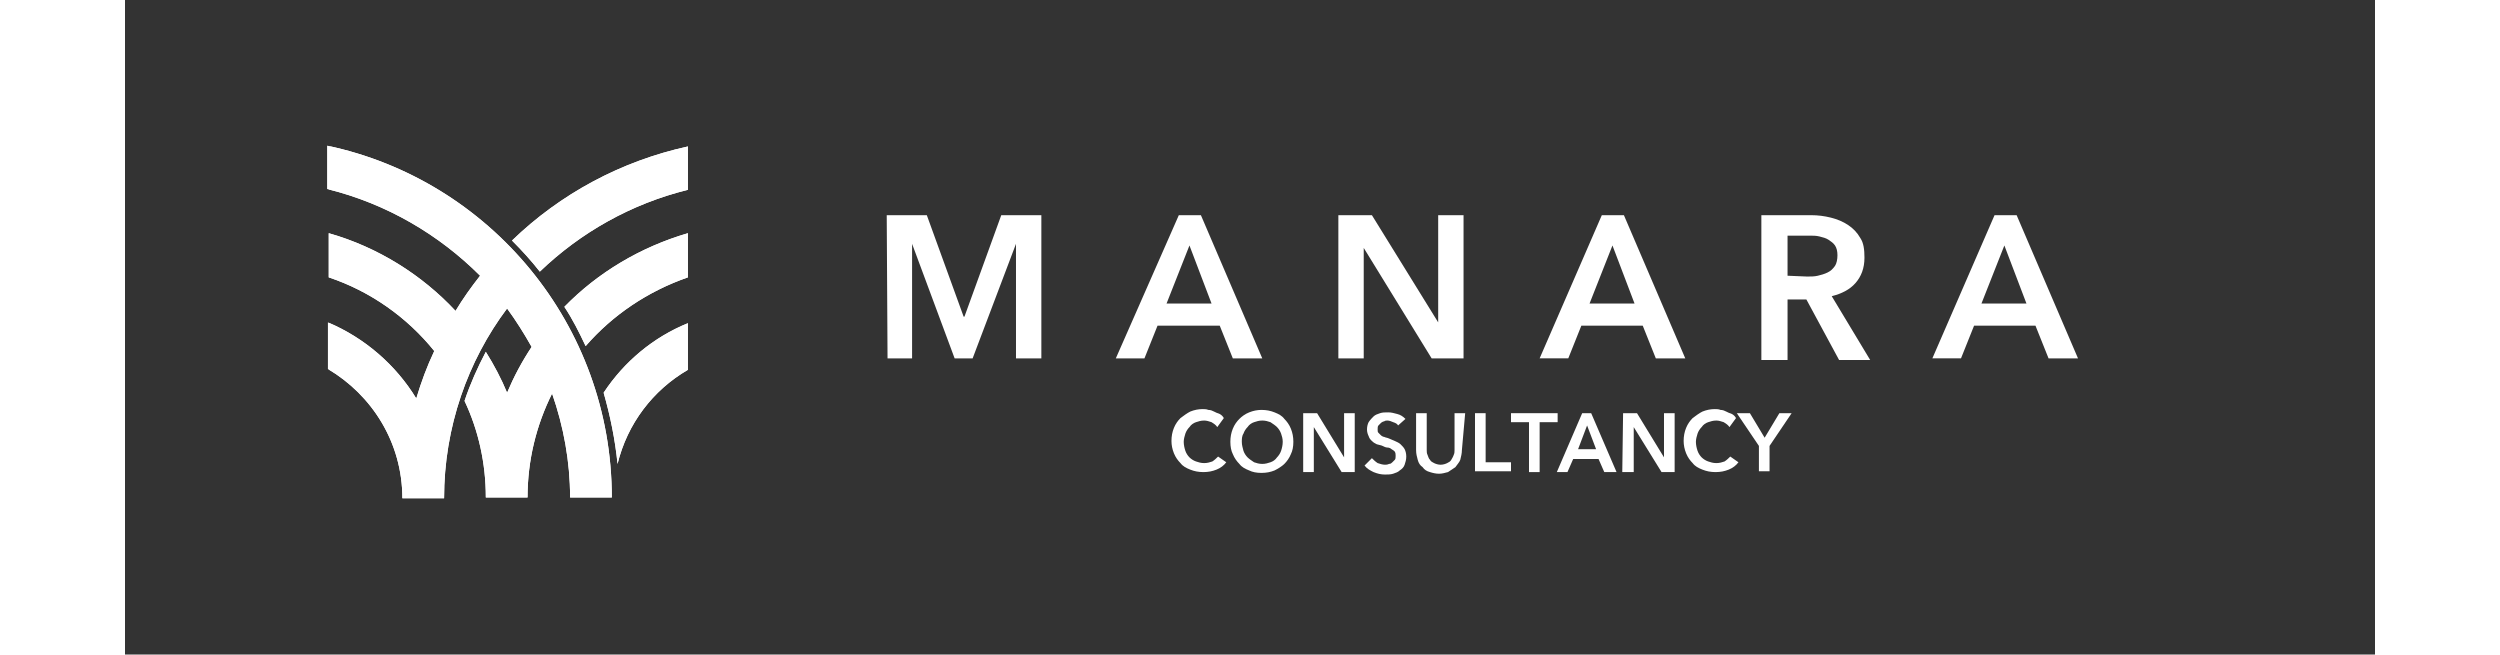 <?xml version="1.0" encoding="utf-8"?>
<!-- Generator: Adobe Illustrator 27.8.1, SVG Export Plug-In . SVG Version: 6.00 Build 0)  -->
<svg version="1.1" id="Layer_1" xmlns="http://www.w3.org/2000/svg" xmlns:xlink="http://www.w3.org/1999/xlink" x="0px" y="0px"
	width="275" height="72" viewBox="0 0 275 80" style="enable-background:new 0 0 275 80;" xml:space="preserve">
<rect x="0" y="0" width="275" height="80" fill="#333333" stroke="none"/>
<style type="text/css">
	.st0{fill-rule:evenodd;clip-rule:evenodd;fill:#FFFFFF;}
	.st1{clip-path:url(#SVGID_00000182487791154258590640000012025130165399326372_);fill:#FFFFFF;}
	.st2{fill:#FFFFFF;}
</style>
<g>
	<g>
		<path id="SVGID_1_" class="st0" d="M68.8,39.5v5.7c-4.3,2.5-7.4,6.6-8.6,11.5c-0.3-3-0.9-5.9-1.7-8.7C61,44.2,64.6,41.2,68.8,39.5
			 M68.8,28.5v5.4c-4.9,1.7-9.2,4.6-12.5,8.4c-0.8-1.7-1.6-3.3-2.6-4.8C57.8,33.3,63,30.2,68.8,28.5z M68.8,17.9v5.3
			c-6.9,1.7-13.1,5.2-18.1,10c-1.1-1.4-2.2-2.6-3.4-3.8C53.2,23.7,60.6,19.7,68.8,17.9z M43.4,33.7c-1.1,1.4-2.1,2.8-3,4.3
			c-4.1-4.4-9.5-7.8-15.5-9.5v5.4c5.1,1.7,9.6,4.9,12.9,9c-0.9,1.9-1.6,3.8-2.2,5.8c-2.5-4.1-6.3-7.4-10.8-9.3v5.7
			c5.4,3.2,9.1,9,9.1,15.8h5.1c0-8.7,2.9-16.8,7.7-23.2c1.1,1.5,2.1,3.1,3,4.7c-1.2,1.8-2.2,3.7-3,5.6c-0.7-1.7-1.6-3.4-2.6-5
			c-1,1.9-1.9,3.9-2.6,6c1.7,3.6,2.6,7.6,2.6,11.8h5.1c0-4.6,1.1-8.9,3-12.7c1.4,4,2.2,8.3,2.2,12.7h5.1c0-21.1-14.9-38.8-34.8-43
			v5.3C32,24.9,38.4,28.7,43.4,33.7z"/>
	</g>
	<g>
		<defs>
			<path id="SVGID_00000085216863729189197860000016973287427028116907_" d="M68.8,39.5v5.7c-4.3,2.5-7.4,6.6-8.6,11.5
				c-0.3-3-0.9-5.9-1.7-8.7C61,44.2,64.6,41.2,68.8,39.5 M68.8,28.5v5.4c-4.9,1.7-9.2,4.6-12.5,8.4c-0.8-1.7-1.6-3.3-2.6-4.8
				C57.8,33.3,63,30.2,68.8,28.5z M68.8,17.9v5.3c-6.9,1.7-13.1,5.2-18.1,10c-1.1-1.4-2.2-2.6-3.4-3.8
				C53.2,23.7,60.6,19.7,68.8,17.9z M43.4,33.7c-1.1,1.4-2.1,2.8-3,4.3c-4.1-4.4-9.5-7.8-15.5-9.5v5.4c5.1,1.7,9.6,4.9,12.9,9
				c-0.9,1.9-1.6,3.8-2.2,5.8c-2.5-4.1-6.3-7.4-10.8-9.3v5.7c5.4,3.2,9.1,9,9.1,15.8h5.1c0-8.7,2.9-16.8,7.7-23.2
				c1.1,1.5,2.1,3.1,3,4.7c-1.2,1.8-2.2,3.7-3,5.6c-0.7-1.7-1.6-3.4-2.6-5c-1,1.9-1.9,3.9-2.6,6c1.7,3.6,2.6,7.6,2.6,11.8h5.1
				c0-4.6,1.1-8.9,3-12.7c1.4,4,2.2,8.3,2.2,12.7h5.1c0-21.1-14.9-38.8-34.8-43v5.3C32,24.9,38.4,28.7,43.4,33.7z"/>
		</defs>
		<clipPath id="SVGID_00000178899426545350295810000003963145389312959647_">
			<use xlink:href="#SVGID_00000085216863729189197860000016973287427028116907_"  style="overflow:visible;"/>
		</clipPath>
		
			<rect x="24.9" y="17.9" style="clip-path:url(#SVGID_00000178899426545350295810000003963145389312959647_);fill:#FFFFFF;" width="43.9" height="43"/>
	</g>
</g>
<g>
	<path class="st2" d="M93.1,26.3H98l4.5,12.4h0.1l4.5-12.4h4.9v17.5h-3.1v-14h0l-5.3,14h-2.2l-5.2-14h0v14h-3L93.1,26.3L93.1,26.3z"
		/>
	<path class="st2" d="M128.8,26.3h2.7l7.5,17.5h-3.6l-1.6-4h-7.6l-1.6,4h-3.5L128.8,26.3z M132.8,37.1l-2.7-7.1l-2.8,7.1H132.8z"/>
	<path class="st2" d="M148.3,26.3h4.1l8.1,13.1h0V26.3h3.1v17.5h-3.9l-8.3-13.5h0v13.5h-3.1V26.3z"/>
	<path class="st2" d="M180.5,26.3h2.7l7.5,17.5h-3.6l-1.6-4H178l-1.6,4h-3.5L180.5,26.3z M184.5,37.1l-2.7-7.1l-2.8,7.1H184.5z"/>
	<path class="st2" d="M200,26.3h6.1c0.8,0,1.6,0.1,2.4,0.3c0.8,0.2,1.5,0.5,2.1,0.9c0.6,0.4,1.1,0.9,1.5,1.6
		c0.4,0.6,0.5,1.4,0.5,2.4c0,1.3-0.4,2.3-1.1,3.1c-0.7,0.8-1.7,1.3-2.9,1.6l4.7,7.8h-3.8l-4-7.4h-2.3v7.4H200V26.3z M205.6,33.8
		c0.4,0,0.9,0,1.3-0.1c0.4-0.1,0.8-0.2,1.2-0.4c0.4-0.2,0.6-0.4,0.9-0.8c0.2-0.3,0.3-0.8,0.3-1.3c0-0.5-0.1-0.9-0.3-1.2
		c-0.2-0.3-0.5-0.5-0.8-0.7c-0.3-0.2-0.7-0.3-1.1-0.4c-0.4-0.1-0.8-0.1-1.2-0.1h-2.7v4.9L205.6,33.8L205.6,33.8z"/>
	<path class="st2" d="M228.5,26.3h2.7l7.5,17.5h-3.6l-1.6-4H226l-1.6,4h-3.5L228.5,26.3z M232.4,37.1l-2.7-7.1l-2.8,7.1H232.4z"/>
</g>
<g>
	<path class="st2" d="M133.5,52.2c-0.2-0.3-0.4-0.4-0.7-0.6c-0.3-0.1-0.6-0.2-0.9-0.2c-0.4,0-0.7,0.1-1,0.2
		c-0.3,0.1-0.6,0.3-0.8,0.6c-0.2,0.2-0.4,0.5-0.5,0.8c-0.1,0.3-0.2,0.7-0.2,1c0,0.4,0.1,0.8,0.2,1.1c0.1,0.3,0.3,0.6,0.5,0.8
		c0.2,0.2,0.5,0.4,0.8,0.5c0.3,0.1,0.6,0.2,1,0.2c0.4,0,0.7-0.1,1-0.2c0.3-0.2,0.5-0.4,0.7-0.6l1,0.7c-0.3,0.4-0.7,0.7-1.2,0.9
		s-1,0.3-1.6,0.3c-0.6,0-1.1-0.1-1.6-0.3c-0.5-0.2-0.9-0.4-1.2-0.8c-0.3-0.3-0.6-0.7-0.8-1.2c-0.2-0.5-0.3-1-0.3-1.5
		c0-0.6,0.1-1.1,0.3-1.6c0.2-0.5,0.5-0.9,0.8-1.2c0.4-0.3,0.8-0.6,1.2-0.8c0.5-0.2,1-0.3,1.5-0.3c0.2,0,0.5,0,0.7,0.1
		c0.3,0,0.5,0.1,0.7,0.2c0.2,0.1,0.4,0.2,0.7,0.3c0.2,0.1,0.4,0.3,0.5,0.5L133.5,52.2z"/>
	<path class="st2" d="M135.1,54c0-0.6,0.1-1.1,0.3-1.6c0.2-0.5,0.5-0.9,0.8-1.2c0.3-0.3,0.7-0.6,1.2-0.8c0.5-0.2,1-0.3,1.5-0.3
		c0.6,0,1.1,0.1,1.6,0.3c0.5,0.2,0.9,0.4,1.2,0.8c0.3,0.3,0.6,0.7,0.8,1.2c0.2,0.5,0.3,1,0.3,1.6s-0.1,1.1-0.3,1.5
		c-0.2,0.5-0.5,0.9-0.8,1.2s-0.8,0.6-1.2,0.8c-0.5,0.2-1,0.3-1.6,0.3c-0.6,0-1.1-0.1-1.5-0.3c-0.5-0.2-0.9-0.4-1.2-0.8
		c-0.3-0.3-0.6-0.7-0.8-1.2C135.2,55.1,135.1,54.6,135.1,54z M136.5,54c0,0.4,0.1,0.7,0.2,1.1c0.1,0.3,0.3,0.6,0.5,0.8
		c0.2,0.2,0.5,0.4,0.8,0.6c0.3,0.1,0.6,0.2,1,0.2c0.4,0,0.7-0.1,1-0.2c0.3-0.1,0.6-0.3,0.8-0.6c0.2-0.2,0.4-0.5,0.5-0.8
		c0.1-0.3,0.2-0.7,0.2-1.1c0-0.4-0.1-0.7-0.2-1c-0.1-0.3-0.3-0.6-0.5-0.8c-0.2-0.2-0.5-0.4-0.8-0.6c-0.3-0.1-0.6-0.2-1-0.2
		s-0.7,0.1-1,0.2c-0.3,0.1-0.6,0.3-0.8,0.6c-0.2,0.2-0.4,0.5-0.5,0.8C136.5,53.3,136.5,53.7,136.5,54z"/>
	<path class="st2" d="M144,50.5h1.7l3.3,5.4h0v-5.4h1.3v7.2h-1.6l-3.4-5.5h0v5.5H144V50.5z"/>
	<path class="st2" d="M155.6,52c-0.1-0.2-0.3-0.3-0.6-0.4c-0.2-0.1-0.5-0.2-0.7-0.2c-0.1,0-0.3,0-0.4,0.1c-0.1,0-0.3,0.1-0.4,0.2
		c-0.1,0.1-0.2,0.2-0.3,0.3c-0.1,0.1-0.1,0.3-0.1,0.5c0,0.2,0,0.3,0.1,0.4c0.1,0.1,0.2,0.2,0.3,0.3c0.1,0.1,0.3,0.2,0.4,0.2
		c0.2,0.1,0.4,0.1,0.6,0.2c0.2,0.1,0.5,0.2,0.7,0.3c0.2,0.1,0.5,0.2,0.7,0.4s0.4,0.4,0.5,0.6c0.1,0.2,0.2,0.5,0.2,0.9
		c0,0.4-0.1,0.7-0.2,1s-0.3,0.5-0.6,0.7c-0.2,0.2-0.5,0.3-0.8,0.4s-0.7,0.1-1,0.1c-0.5,0-0.9-0.1-1.4-0.3c-0.4-0.2-0.8-0.4-1.1-0.8
		l0.9-0.9c0.2,0.2,0.4,0.4,0.7,0.6c0.3,0.1,0.6,0.2,0.9,0.2c0.1,0,0.3,0,0.5-0.1c0.2,0,0.3-0.1,0.4-0.2c0.1-0.1,0.2-0.2,0.3-0.3
		c0.1-0.1,0.1-0.3,0.1-0.5c0-0.2,0-0.3-0.1-0.5c-0.1-0.1-0.2-0.2-0.4-0.3c-0.1-0.1-0.3-0.2-0.5-0.2s-0.4-0.1-0.6-0.2
		c-0.2-0.1-0.4-0.1-0.7-0.2c-0.2-0.1-0.4-0.2-0.6-0.4c-0.2-0.2-0.3-0.3-0.4-0.6c-0.1-0.2-0.2-0.5-0.2-0.8c0-0.4,0.1-0.7,0.2-0.9
		c0.2-0.3,0.4-0.5,0.6-0.7c0.2-0.2,0.5-0.3,0.8-0.4s0.6-0.1,1-0.1c0.4,0,0.7,0.1,1.1,0.2c0.4,0.1,0.7,0.3,1,0.6L155.6,52z"/>
	<path class="st2" d="M163.4,55c0,0.4-0.1,0.8-0.2,1.2c-0.1,0.3-0.4,0.6-0.6,0.9c-0.3,0.2-0.6,0.4-0.9,0.6c-0.4,0.1-0.7,0.2-1.1,0.2
		c-0.4,0-0.8-0.1-1.1-0.2c-0.4-0.1-0.7-0.3-0.9-0.6c-0.3-0.2-0.5-0.5-0.6-0.9c-0.1-0.4-0.2-0.7-0.2-1.2v-4.5h1.3v4.5
		c0,0.2,0,0.4,0.1,0.6c0.1,0.2,0.1,0.4,0.3,0.6c0.1,0.2,0.3,0.3,0.5,0.4s0.5,0.2,0.8,0.2c0.3,0,0.6-0.1,0.8-0.2s0.4-0.2,0.5-0.4
		c0.1-0.2,0.2-0.3,0.3-0.6c0.1-0.2,0.1-0.4,0.1-0.6v-4.5h1.3L163.4,55L163.4,55z"/>
	<path class="st2" d="M165,50.5h1.3v6h3.1v1.1H165V50.5z"/>
	<path class="st2" d="M171.6,51.6h-2.2v-1.1h5.7v1.1h-2.2v6.1h-1.3L171.6,51.6L171.6,51.6z"/>
	<path class="st2" d="M178.1,50.5h1.1l3.1,7.2h-1.5l-0.7-1.6h-3.1l-0.7,1.6H175L178.1,50.5z M179.8,54.9l-1.1-2.9l-1.1,2.9H179.8z"
		/>
	<path class="st2" d="M183.1,50.5h1.7l3.3,5.4h0v-5.4h1.3v7.2h-1.6l-3.4-5.5h0v5.5H183L183.1,50.5L183.1,50.5z"/>
	<path class="st2" d="M196.1,52.2c-0.2-0.3-0.4-0.4-0.7-0.6c-0.3-0.1-0.6-0.2-0.9-0.2c-0.4,0-0.7,0.1-1,0.2
		c-0.3,0.1-0.6,0.3-0.8,0.6c-0.2,0.2-0.4,0.5-0.5,0.8c-0.1,0.3-0.2,0.7-0.2,1c0,0.4,0.1,0.8,0.2,1.1c0.1,0.3,0.3,0.6,0.5,0.8
		c0.2,0.2,0.5,0.4,0.8,0.5c0.3,0.1,0.6,0.2,1,0.2c0.4,0,0.7-0.1,1-0.2c0.3-0.2,0.5-0.4,0.7-0.6l1,0.7c-0.3,0.4-0.7,0.7-1.2,0.9
		s-1,0.3-1.6,0.3c-0.6,0-1.1-0.1-1.6-0.3c-0.5-0.2-0.9-0.4-1.2-0.8c-0.3-0.3-0.6-0.7-0.8-1.2c-0.2-0.5-0.3-1-0.3-1.5
		c0-0.6,0.1-1.1,0.3-1.6c0.2-0.5,0.5-0.9,0.8-1.2c0.4-0.3,0.8-0.6,1.2-0.8c0.5-0.2,1-0.3,1.5-0.3c0.2,0,0.5,0,0.7,0.1
		c0.3,0,0.5,0.1,0.7,0.2c0.2,0.1,0.4,0.2,0.7,0.3c0.2,0.1,0.4,0.3,0.5,0.5L196.1,52.2z"/>
	<path class="st2" d="M199.7,54.5l-2.7-4h1.6l1.8,3l1.8-3h1.5l-2.7,4v3.1h-1.3L199.7,54.5L199.7,54.5z"/>
</g>
</svg>
